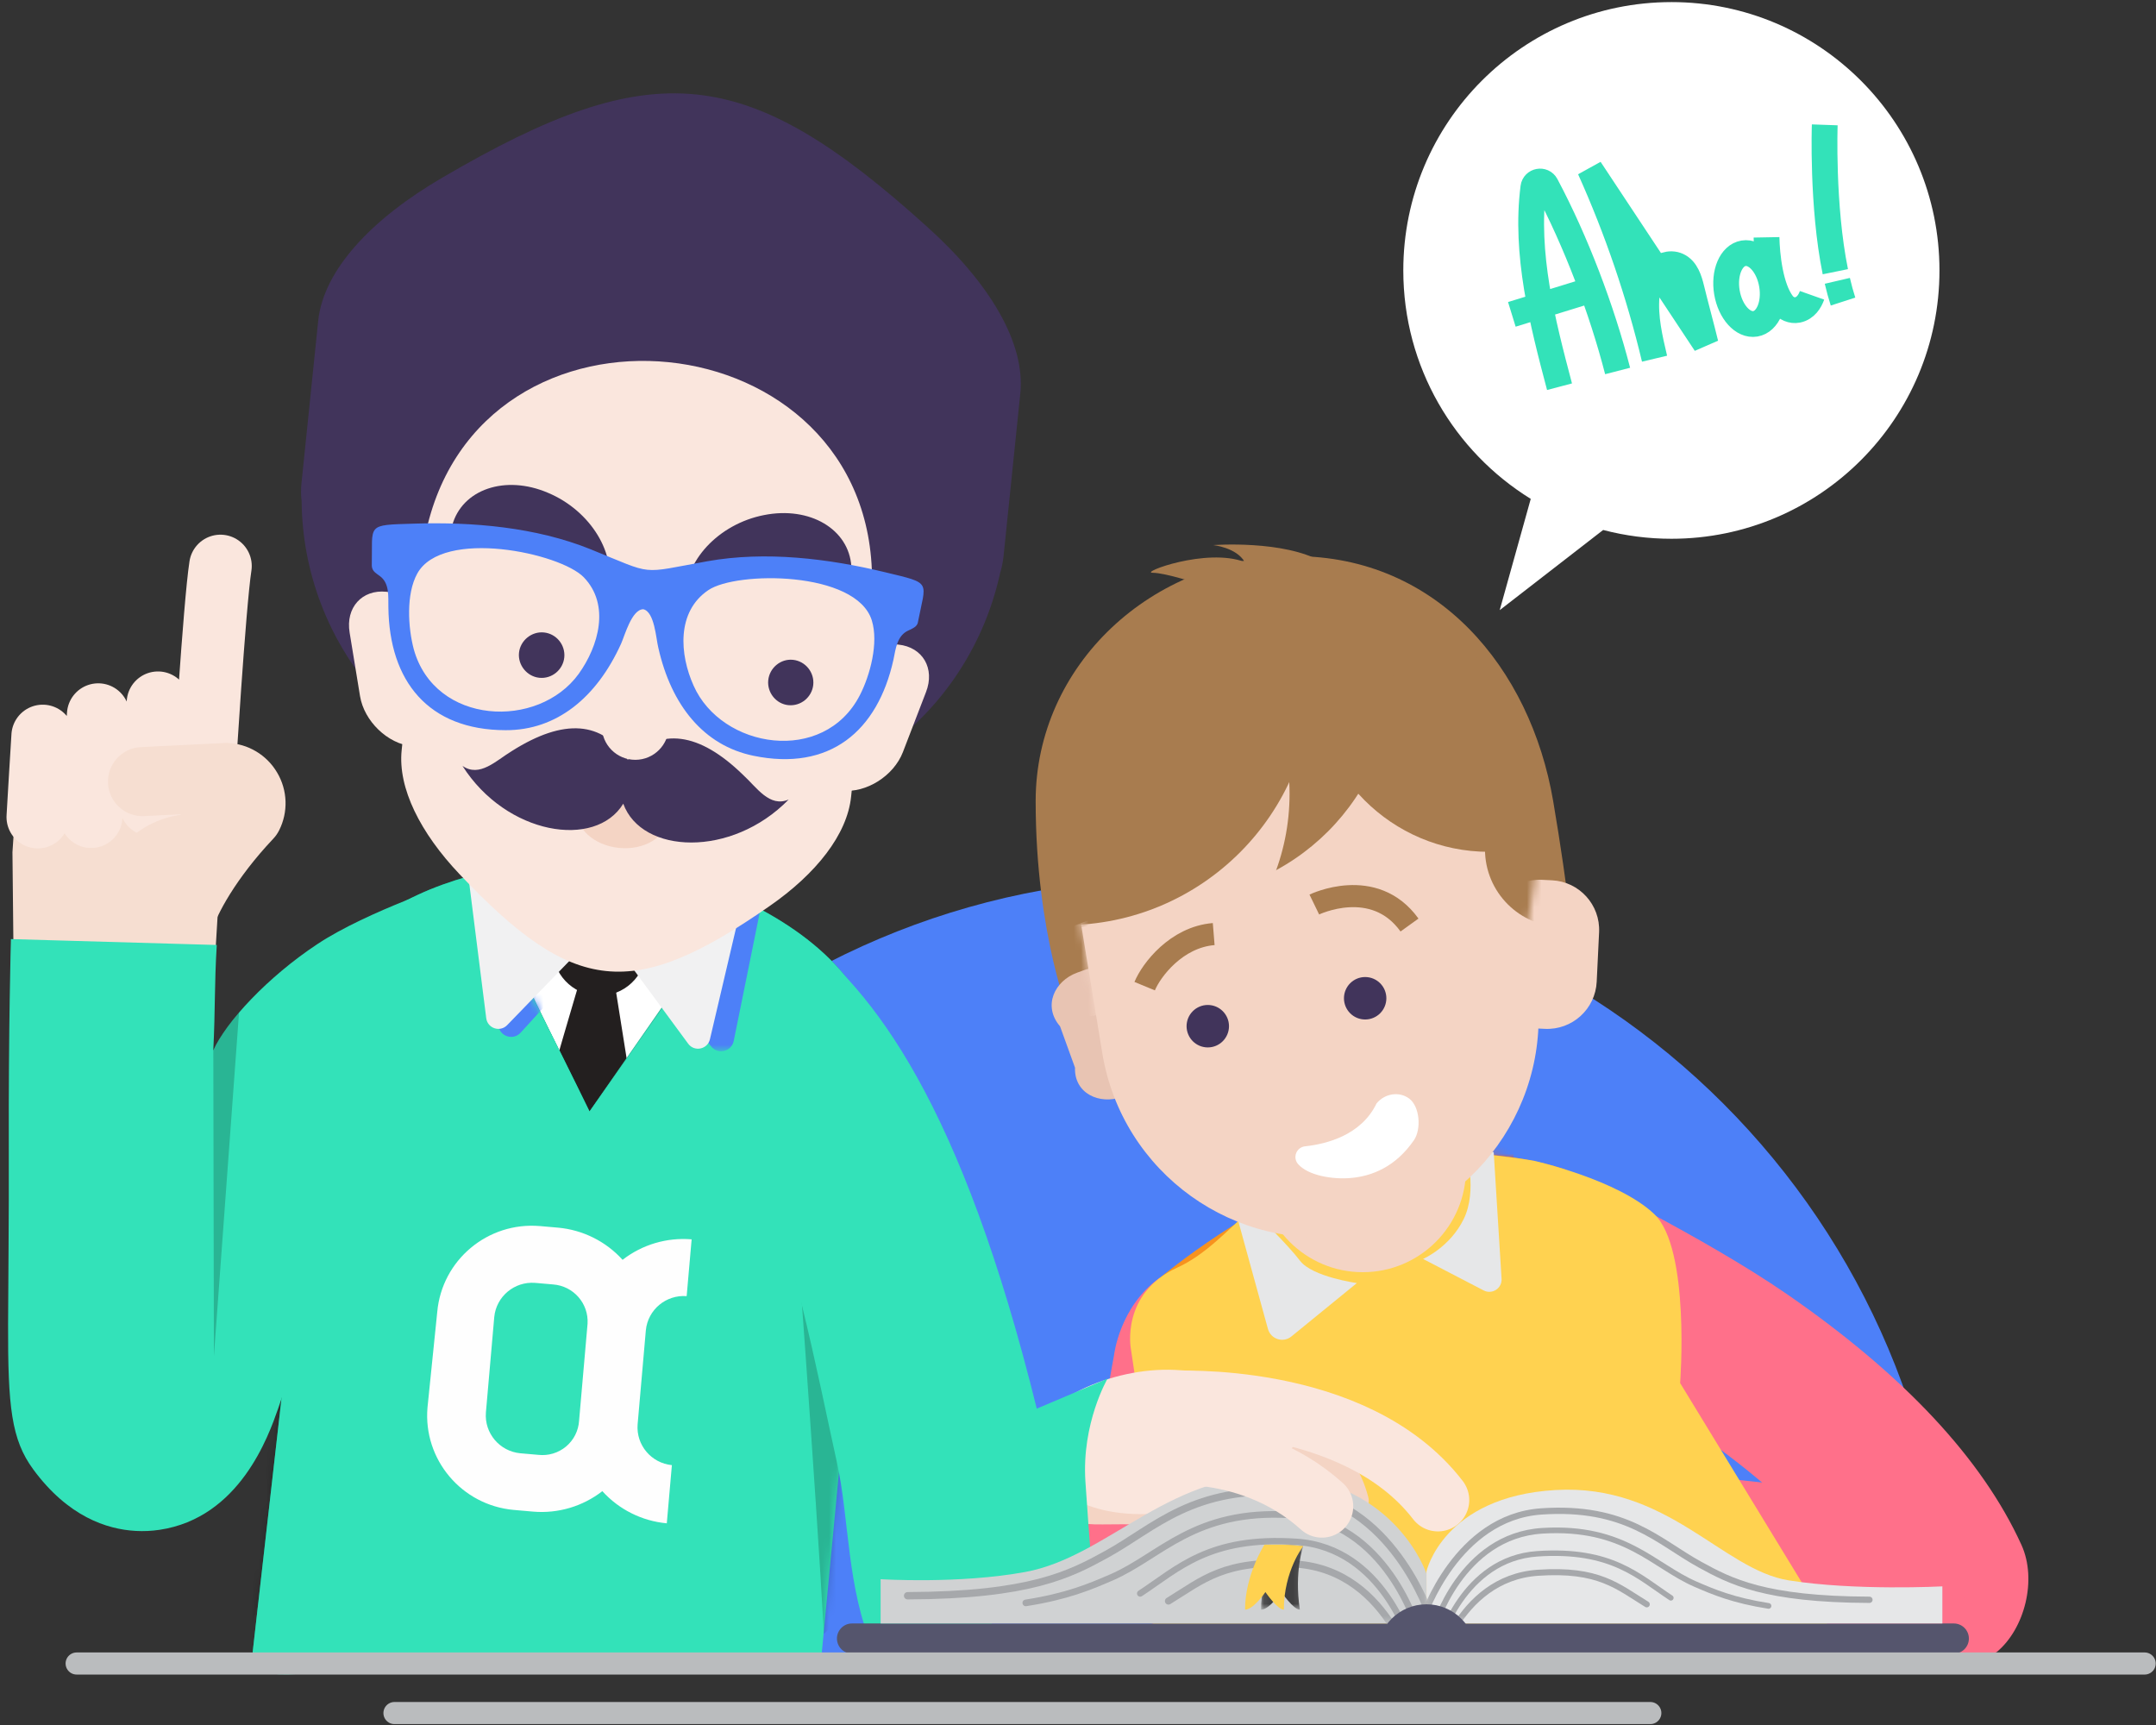<?xml version="1.0" encoding="UTF-8"?>
<svg width="295px" height="236px" viewBox="0 0 295 236" version="1.1" xmlns="http://www.w3.org/2000/svg" xmlns:xlink="http://www.w3.org/1999/xlink">
    <rect x="0" y="0" width="295" height="236" fill="#333333" stroke="none"/>
    <!-- Generator: Sketch 46.2 (44496) - http://www.bohemiancoding.com/sketch -->
    <title>albert-tutor</title>
    <desc>Created with Sketch.</desc>
    <defs>
        <path d="M0.287,6.273 C3.419,3.652 7.003,1.403 11.798,0.688 C14.672,0.26 17.709,0.099 20.643,0.099 C27.388,0.099 33.579,0.944 35.929,1.308 L35.929,25.965 L0.287,25.965 L0.287,6.273 Z" id="path-1"></path>
        <path d="M0.287,6.273 C3.419,3.652 7.003,1.403 11.798,0.688 C14.672,0.26 17.709,0.099 20.643,0.099 C27.388,0.099 33.579,0.944 35.929,1.308 L35.929,25.965 L0.287,25.965 L0.287,6.273" id="path-3"></path>
        <path d="M30.466,0.688 C19.176,2.372 14.601,12.553 6.825,16.091 C-0.949,19.627 0.464,27.173 0.464,27.173 C0.464,27.173 2.821,42.501 2.35,43.443 L3.527,64.902 L97.063,67.024 L75.623,31.89 C75.623,31.89 77.037,13.497 72.089,8.78 C67.142,4.065 55.597,1.47 55.597,1.47 C55.597,1.47 47.904,0.1 39.31,0.1 C36.377,0.1 33.338,0.259 30.466,0.688" id="path-5"></path>
        <path d="M6.825,16.091 C-0.949,19.627 0.464,27.173 0.464,27.173 C0.464,27.173 2.821,42.501 2.35,43.443 L3.527,64.902 L97.063,67.024 L75.623,31.89 C75.623,31.89 77.037,13.497 72.089,8.78 C67.142,4.065 55.597,1.47 55.597,1.47 C55.597,1.47 47.904,0.1 39.31,0.1 C36.377,0.1 33.338,0.259 30.466,0.688 C19.176,2.372 14.601,12.553 6.825,16.091 Z" id="path-7"></path>
        <path d="M30.276,0.215 C28.631,0.215 26.988,0.35 25.364,0.617 C8.99,3.313 -2.101,18.784 0.592,35.171 L5.403,64.441 C8.096,80.829 23.553,91.929 39.928,89.234 C56.302,86.539 67.393,71.067 64.699,54.679 L63.515,47.471 L64.617,40.414 L59.889,25.41 C57.467,10.675 44.728,0.215 30.28,0.215" id="path-9"></path>
        <path d="M30.276,0.215 C28.631,0.215 26.988,0.35 25.364,0.617 C8.99,3.313 -2.101,18.784 0.592,35.171 L5.403,64.441 C8.096,80.829 23.553,91.929 39.928,89.234 C56.302,86.539 67.393,71.067 64.699,54.679 L63.515,47.471 L64.617,40.414 L59.889,25.41 C57.467,10.675 44.728,0.215 30.28,0.215" id="path-11"></path>
        <path d="M30.276,0.215 C28.631,0.215 26.988,0.35 25.364,0.617 C8.99,3.313 -2.101,18.784 0.592,35.171 L5.403,64.441 C8.096,80.829 23.553,91.929 39.928,89.234 C56.302,86.539 67.393,71.067 64.699,54.679 L63.515,47.471 L64.617,40.414 L59.889,25.41 C57.467,10.675 44.728,0.215 30.28,0.215" id="path-13"></path>
        <path d="M30.276,0.215 C28.631,0.215 26.988,0.35 25.364,0.617 C8.99,3.313 -2.101,18.784 0.592,35.171 L5.403,64.441 C8.096,80.829 23.553,91.929 39.928,89.234 C56.302,86.539 67.393,71.067 64.699,54.679 L63.515,47.471 L64.617,40.414 L59.889,25.41 C57.467,10.675 44.728,0.215 30.28,0.215" id="path-15"></path>
        <path d="M30.276,0.215 C28.631,0.215 26.988,0.35 25.364,0.617 C8.99,3.313 -2.101,18.784 0.592,35.171 L5.403,64.441 C8.096,80.829 23.553,91.929 39.928,89.234 C56.302,86.539 67.393,71.067 64.699,54.679 L63.515,47.471 L64.617,40.414 L59.889,25.41 C57.467,10.675 44.728,0.215 30.28,0.215" id="path-17"></path>
        <path d="M30.276,0.215 C28.631,0.215 26.988,0.35 25.364,0.617 C8.99,3.313 -2.101,18.784 0.592,35.171 L5.403,64.441 C8.096,80.829 23.553,91.929 39.928,89.234 C56.302,86.539 67.393,71.067 64.699,54.679 L63.515,47.471 L64.617,40.414 L59.889,25.41 C57.467,10.675 44.728,0.215 30.28,0.215" id="path-19"></path>
        <path d="M10.818,17.155 L0.542,107.601 C-0.003,111.343 2.654,114.794 6.408,115.219 C6.408,115.219 23.469,121.751 36.783,123.458 C50.095,125.164 69.982,121.345 69.982,121.345 C73.768,121.774 77.146,118.954 77.404,115.15 L86.134,26.761 C86.822,16.642 78.004,8.419 67.22,3.478 L46.76,32.597 C46.76,32.597 35.877,10.21 30.172,0.428 C20.678,3.106 12.119,8.242 10.818,17.155" id="path-21"></path>
        <path d="M0.542,107.601 C-0.003,111.343 12.348,108.613 16.102,109.038 C53.44,109.038 74.173,109.038 78.302,109.038 L86.134,26.761 C86.822,16.642 78.004,8.419 67.22,3.478 L46.76,32.597 C46.76,32.597 35.877,10.21 30.172,0.428 C20.678,3.106 12.119,8.242 10.818,17.155 L0.542,107.601 Z" id="path-23"></path>
        <path d="M39.875,3.329 C38.697,2.678 37.495,2.071 36.271,1.512 L21.605,22.385 L39.875,22.385 L39.875,3.329 M11.746,22.385 C8.377,15.622 3.601,6.2 0.159,0.095 L0.159,22.385 L11.746,22.385" id="path-25"></path>
        <path d="M19.908,13.489 C10.817,15.219 0.122,14.473 0.122,14.473 L0.122,20.531 L74.809,20.531 L74.809,13.714 C74.809,13.714 70.742,1.437 55.38,0.367 C54.757,0.323 54.133,0.302 53.509,0.302 C39.116,0.302 28.624,11.829 19.907,13.489" id="path-27"></path>
        <path d="M19.908,13.489 C10.817,15.219 0.122,14.473 0.122,14.473 L0.122,20.531 L74.809,20.531 L74.809,13.714 C74.809,13.714 70.742,1.437 55.38,0.367 C54.757,0.323 54.133,0.302 53.509,0.302 C39.116,0.302 28.624,11.829 19.907,13.489" id="path-29"></path>
        <path d="M19.908,13.489 C10.817,15.219 0.122,14.473 0.122,14.473 L0.122,20.531 L74.809,20.531 L74.809,13.714 C74.809,13.714 70.742,1.437 55.38,0.367 C54.757,0.323 54.133,0.302 53.509,0.302 C39.116,0.302 28.624,11.829 19.907,13.489" id="path-31"></path>
        <path d="M19.908,13.489 C10.817,15.219 0.122,14.473 0.122,14.473 L0.122,20.531 L74.809,20.531 L74.809,13.714 C74.809,13.714 70.742,1.437 55.38,0.367 C54.757,0.323 54.133,0.302 53.509,0.302 C39.116,0.302 28.624,11.829 19.907,13.489" id="path-33"></path>
        <path d="M16.729,0.366 C3.614,1.28 0.142,11.761 0.142,11.761 L0.142,17.581 L63.906,17.581 L63.906,12.408 C63.906,12.408 54.774,13.046 47.014,11.568 C39.571,10.152 30.616,0.311 18.327,0.311 C17.8,0.311 17.269,0.328 16.729,0.366" id="path-35"></path>
        <path d="M16.729,0.366 C3.614,1.28 0.142,11.761 0.142,11.761 L0.142,17.581 L63.906,17.581 L63.906,12.408 C63.906,12.408 54.774,13.046 47.014,11.568 C39.571,10.152 30.616,0.311 18.327,0.311 C17.8,0.311 17.269,0.328 16.729,0.366" id="path-37"></path>
        <path d="M16.729,0.366 C3.614,1.28 0.142,11.761 0.142,11.761 L0.142,17.581 L63.906,17.581 L63.906,12.408 C63.906,12.408 54.774,13.046 47.014,11.568 C39.571,10.152 30.616,0.311 18.327,0.311 C17.8,0.311 17.269,0.328 16.729,0.366" id="path-39"></path>
        <path d="M16.729,0.366 C3.614,1.28 0.142,11.761 0.142,11.761 L0.142,17.581 L63.906,17.581 L63.906,12.408 C63.906,12.408 54.774,13.046 47.014,11.568 C39.571,10.152 30.616,0.311 18.327,0.311 C17.8,0.311 17.269,0.328 16.729,0.366" id="path-41"></path>
        <polyline id="path-43" points="0.101 9.301 5.879 9.301 5.879 0.414 0.101 0.414 0.101 9.301"></polyline>
    </defs>
    <g id="Page-1" stroke="none" stroke-width="1" fill="none" fill-rule="evenodd">
        <g id="mobile-website-copy" transform="translate(-40, -2032)">
            <g id="albert-tutor" transform="translate(41, 2032)">
                <path d="M265.626,227.381 C265.637,226.762 265.65,226.144 265.65,225.522 C265.65,167.315 218.503,120.128 160.344,120.128 C102.186,120.128 55.04,167.315 55.04,225.522 C55.04,226.144 55.053,226.762 55.064,227.381 L265.626,227.381 Z" id="Shape" fill="#4D80F8" fill-rule="nonzero"></path>
                <path d="M255.742,226.171 C255.742,226.171 254.634,219.901 254.421,219.486 C246.235,203.532 221.328,189.089 212.189,184.774 C206.546,182.11 196.291,171.467 198.953,165.819 C201.615,160.171 208.35,157.752 213.992,160.416 C214.408,160.612 232.159,169.225 243.509,177.057 C259.442,188.053 270.237,199.596 275.59,211.361 C277.752,216.11 276.039,222.838 272.207,226.016 C271.454,226.641 255.742,226.171 255.742,226.171 M151.426,185.441 C151.426,185.441 145.346,218.001 148.139,217.508 L156.794,222.231 L167.134,222.195 L157.726,174.783 C152.132,178.759 151.426,185.441 151.426,185.441" id="Shape" fill="#FF708A" fill-rule="nonzero"></path>
                <path d="M213.128,159.978 C210.656,159.203 198.764,155.377 182.798,160.416 C170.119,164.418 158.435,174.28 157.727,174.783 L167.134,222.195 L235.8,221.957 L213.128,159.978 L213.128,159.978 Z" id="Shape" fill="#F7921E" fill-rule="nonzero"></path>
                <path d="M232.045,210.073 C232.045,204.778 225.09,200.486 216.51,200.486 C207.929,200.486 200.974,204.778 200.974,210.073 C200.974,215.368 207.93,219.66 216.51,219.66 C225.09,219.66 232.045,215.368 232.045,210.073" id="Shape" fill="#F4D4C4" fill-rule="nonzero"></path>
                <path d="M221.491,200.802 C222.146,200.802 264.553,205.555 264.553,205.555 L269.466,225.056 L230.497,223.253 L221.491,200.802 Z" id="Shape" fill="#FF708A" fill-rule="nonzero"></path>
                <g id="Group" transform="translate(171.933, 157.329)">
                    <g id="Clipped">
                        <mask id="mask-2" fill="white">
                            <use xlink:href="#path-1"></use>
                        </mask>
                        <g id="a"></g>
                        <path d="M0.287,9.9 L4.301,24.488 C4.687,25.89 6.384,26.433 7.511,25.513 L16.469,18.209 C16.469,18.209 10.374,17.367 8.693,15.159 C7.011,12.95 2.913,8.954 2.913,8.954 L0.287,9.9 Z" id="Shape" fill="#F05A28" fill-rule="nonzero" mask="url(#mask-2)"></path>
                    </g>
                </g>
                <g id="Group" transform="translate(171.933, 157.329)">
                    <g id="Clipped">
                        <mask id="mask-4" fill="white">
                            <use xlink:href="#path-3"></use>
                        </mask>
                        <g id="c"></g>
                        <path d="M25.055,14.348 L33.552,18.245 C34.738,18.789 36.064,17.829 35.919,16.53 L33.992,-0.729 L30.215,-0.543 C30.215,-0.543 32.047,4.632 30.349,8.612 C28.65,12.591 25.055,14.347 25.055,14.347" id="Shape" fill="#F05A28" fill-rule="nonzero" mask="url(#mask-4)"></path>
                    </g>
                </g>
                <g id="Group" transform="translate(153.266, 157.329)">
                    <g id="Clipped">
                        <mask id="mask-6" fill="white">
                            <use xlink:href="#path-5"></use>
                        </mask>
                        <g id="e"></g>
                        <path d="M47.809,3.419 C47.809,11.913 40.93,18.798 32.444,18.798 C23.957,18.798 17.078,11.913 17.078,3.419 C17.078,-5.074 23.957,-11.96 32.444,-11.96 C40.93,-11.96 47.809,-5.074 47.809,3.419" id="Shape" fill="#E6E7E8" fill-rule="nonzero" mask="url(#mask-6)"></path>
                    </g>
                </g>
                <g id="Group" transform="translate(153.266, 157.329)">
                    <g id="Clipped">
                        <mask id="mask-8" fill="white">
                            <use xlink:href="#path-7"></use>
                        </mask>
                        <use id="g" fill="#FFD250" xlink:href="#path-7"></use>
                        <path d="M32.198,16.722 C24.394,16.722 18.067,10.39 18.067,2.58 C18.067,-5.231 24.394,-11.562 32.198,-11.562 C40.002,-11.562 46.328,-5.231 46.328,2.58 C46.328,10.39 40.001,16.722 32.198,16.722 Z" id="Shape" fill="#F4D4C4" fill-rule="nonzero" mask="url(#mask-8)"></path>
                    </g>
                </g>
                <path d="M163.221,79.94 C163.221,79.94 158.493,78.363 156.707,78.363 C154.92,78.363 164.062,74.892 169.316,76.89 C168.16,74.892 165.008,74.576 165.008,74.576 C165.008,74.576 174.675,73.84 179.929,76.89 C185.183,79.94 178.038,81.623 178.038,81.623 L167.004,82.044 L163.221,79.94 Z" id="Shape" fill="#A87C4F" fill-rule="nonzero"></path>
                <path d="M168.476,167.23 L172.49,181.816 C172.876,183.219 174.574,183.761 175.7,182.843 L184.658,175.538 C184.658,175.538 178.564,174.697 176.882,172.488 C175.201,170.28 171.103,166.283 171.103,166.283 L168.476,167.23 L168.476,167.23 Z M193.712,172.235 L202.007,176.546 C203.166,177.148 204.538,176.254 204.456,174.95 L203.38,157.617 L199.597,157.617 C199.597,157.617 201.174,162.876 199.282,166.767 C197.39,170.658 193.712,172.236 193.712,172.236 L193.712,172.235 Z" id="Shape" fill="#E6E7E8" fill-rule="nonzero"></path>
                <path d="M211.516,109.59 C208.399,91.353 195.665,76.089 176.111,76.089 C156.558,76.089 140.707,91.088 140.707,109.59 C140.707,128.093 145.535,139.548 145.535,139.548 L214.574,131.656 C214.574,131.656 213.608,121.832 211.516,109.59" id="Shape" fill="#A87C4F" fill-rule="nonzero"></path>
                <path d="M153.706,149.637 L152.541,150.059 C149.415,151.191 145.964,149.573 146.091,146.072 L144.042,140.408 C141.654,137.652 143.271,134.198 146.396,133.066 L147.562,132.644 C150.687,131.512 154.138,133.13 155.27,136.258 L157.318,141.923 C158.449,145.052 156.831,148.506 153.706,149.637" id="Shape" fill="#E8C4B3" fill-rule="nonzero"></path>
                <path d="M184.352,168.882 C167.977,171.578 152.52,160.477 149.826,144.089 L145.017,114.82 C142.322,98.432 153.414,82.961 169.788,80.265 C186.163,77.57 201.62,88.67 204.313,105.058 L209.124,134.327 C211.817,150.716 200.725,166.186 184.352,168.882" id="Shape" fill="#F4D4C4" fill-rule="nonzero"></path>
                <path d="M210.379,140.759 L208.985,140.692 C205.247,140.512 202.362,137.332 202.543,133.591 L202.869,126.816 C203.049,123.075 206.225,120.188 209.964,120.368 L211.357,120.436 C215.096,120.615 217.98,123.794 217.8,127.536 L217.473,134.311 C217.293,138.053 214.117,140.939 210.379,140.759" id="Shape" fill="#F4D4C4" fill-rule="nonzero"></path>
                <path d="M188.693,136.574 C188.692,137.345 188.386,138.084 187.842,138.629 C187.297,139.173 186.56,139.479 185.791,139.478 C185.022,139.479 184.284,139.173 183.74,138.629 C183.197,138.084 182.891,137.345 182.89,136.574 C182.892,134.969 184.19,133.669 185.791,133.67 C186.56,133.669 187.298,133.975 187.842,134.519 C188.386,135.064 188.693,135.803 188.693,136.574 M167.16,140.395 C167.158,142.001 165.859,143.301 164.258,143.3 C163.489,143.3 162.752,142.995 162.207,142.45 C161.663,141.905 161.357,141.166 161.356,140.395 C161.357,139.624 161.663,138.885 162.207,138.341 C162.752,137.796 163.489,137.49 164.258,137.491 C165.86,137.491 167.16,138.792 167.16,140.395" id="Shape" fill="#41345B" fill-rule="nonzero"></path>
                <path d="M183.889,161.157 C181.305,161.393 177.994,160.821 176.623,159.272 C175.824,158.372 176.38,156.959 177.578,156.829 C180.561,156.505 185.263,155.292 187.347,150.968 C188.431,149.622 190.405,149.265 191.799,150.284 C193.274,151.363 193.495,154.484 192.474,155.978 C189.951,159.657 186.706,160.901 183.889,161.157" id="Shape" fill="#FFFFFF" fill-rule="nonzero"></path>
                <g id="Group" transform="translate(144.053, 79.23)">
                    <g transform="translate(0.371, 0.418)" id="Clipped">
                        <g>
                            <mask id="mask-10" fill="white">
                                <use xlink:href="#path-9"></use>
                            </mask>
                            <g id="i"></g>
                            <path d="M82.359,12.81 C82.359,-0.491 71.585,-11.272 58.297,-11.272 C45.008,-11.272 34.236,-0.49 34.236,12.81 C34.236,26.111 45.008,36.892 58.297,36.892 C71.585,36.892 82.359,26.11 82.359,12.81" id="Shape" fill="#A87C4F" fill-rule="nonzero" mask="url(#mask-10)"></path>
                        </g>
                    </g>
                    <g transform="translate(0.371, 0.418)" id="Clipped">
                        <g>
                            <mask id="mask-12" fill="white">
                                <use xlink:href="#path-11"></use>
                            </mask>
                            <g id="k"></g>
                            <path d="M78.986,36.55 C78.986,30.684 74.235,25.929 68.375,25.929 C62.515,25.929 57.763,30.684 57.763,36.55 C57.763,42.416 62.514,47.171 68.375,47.171 C74.235,47.171 78.986,42.416 78.986,36.55" id="Shape" fill="#A87C4F" fill-rule="nonzero" mask="url(#mask-12)"></path>
                        </g>
                    </g>
                    <g transform="translate(0.371, 0.418)" id="Clipped">
                        <g>
                            <mask id="mask-14" fill="white">
                                <use xlink:href="#path-13"></use>
                            </mask>
                            <g id="m"></g>
                            <path d="M27.135,17.162 C27.135,0.262 13.445,-13.44 -3.441,-13.44 C-20.329,-13.44 -34.018,0.262 -34.018,17.162 C-34.018,34.063 -20.329,47.765 -3.441,47.765 C13.445,47.765 27.135,34.063 27.135,17.162" id="Shape" fill="#A87C4F" fill-rule="nonzero" mask="url(#mask-14)"></path>
                        </g>
                    </g>
                    <g transform="translate(0.371, 0.418)" id="Clipped">
                        <g>
                            <mask id="mask-16" fill="white">
                                <use xlink:href="#path-15"></use>
                            </mask>
                            <g id="o"></g>
                            <path d="M45.235,12.466 C45.235,-4.435 31.545,-18.137 14.658,-18.137 C-2.228,-18.137 -15.918,-4.435 -15.918,12.466 C-15.918,29.367 -2.228,43.068 14.658,43.068 C31.545,43.068 45.235,29.367 45.235,12.466" id="Shape" fill="#A87C4F" fill-rule="nonzero" mask="url(#mask-16)"></path>
                        </g>
                    </g>
                    <g transform="translate(0.371, 0.418)" id="Clipped">
                        <g>
                            <mask id="mask-18" fill="white">
                                <use xlink:href="#path-17"></use>
                            </mask>
                            <g id="q"></g>
                            <path d="M31.023,28.941 C31.023,12.04 17.333,-1.661 0.446,-1.661 C-16.442,-1.661 -30.13,12.04 -30.13,28.941 C-30.13,45.843 -16.441,59.544 0.446,59.544 C17.333,59.544 31.023,45.843 31.023,28.941" id="Shape" fill="#F4D4C4" fill-rule="nonzero" mask="url(#mask-18)"></path>
                        </g>
                    </g>
                    <g transform="translate(0.371, 0.418)" id="Clipped">
                        <g>
                            <mask id="mask-20" fill="white">
                                <use xlink:href="#path-19"></use>
                            </mask>
                            <g id="s"></g>
                            <path d="M34.175,12.955 C34.175,-5.805 18.98,-21.012 0.236,-21.012 C-18.508,-21.012 -33.703,-5.804 -33.703,12.955 C-33.703,31.716 -18.508,46.924 0.236,46.924 C18.98,46.924 34.175,31.716 34.175,12.955" id="Shape" fill="#A87C4F" fill-rule="nonzero" mask="url(#mask-20)"></path>
                        </g>
                    </g>
                </g>
                <g id="Group" transform="translate(141.255, 76.425)">
                    <path d="M2.531,51.021 C2.408,50.689 -0.459,42.78 0.174,33.075 C0.774,23.878 4.692,11.338 19.954,3.821 C31.475,-1.855 42.56,-1.152 52.008,5.851 C59.299,11.257 63.567,18.929 64.969,21.45 C65.106,21.698 65.21,21.887 65.282,22.006 C65.696,22.616 66.898,24.64 70.084,42.065 L63.319,43.304 C61.99,36.036 60.159,27.33 59.472,25.689 C59.331,25.465 59.18,25.193 58.961,24.799 C52.483,13.154 40.984,1.133 22.99,9.996 C13.105,14.865 7.738,22.781 7.037,33.523 C6.498,41.785 8.958,48.571 8.983,48.638 L2.531,51.021 L2.531,51.021 Z" id="Shape" fill="#A87C4F" fill-rule="nonzero"></path>
                    <path d="M37.579,47.325 C37.579,47.325 45.74,43.365 50.604,50.13 M14.367,58.493 C15.274,56.295 18.7,51.781 23.812,51.368" id="Shape" stroke="#A87C4F" stroke-width="3.024"></path>
                </g>
                <g id="Group" transform="translate(0.699, 98.862)" fill-rule="nonzero" fill="#F6DED1">
                    <path d="M9.233,0.179 C1.197,-0.152 0.443,10.46 0.005,17.731 L0.142,30.98 L27.701,32.682 L28.444,20.333 C28.885,13.062 24.369,0.535 17.104,0.097 L9.233,0.179 L9.233,0.179 Z" id="Shape"></path>
                </g>
                <g id="Group" transform="translate(3.496, 77.126)">
                    <path d="M1.346,23.566 C1.309,23.978 0.679,34.661 0.679,34.661 M8.945,20.643 C8.908,21.056 7.973,34.604 7.973,34.604 M17.12,19.019 C17.084,19.432 16.148,32.98 16.148,32.98 M25.667,0.309 C24.84,5.692 23.409,29.254 23.409,29.254" id="Shape" stroke="#FAE6DD" stroke-width="8.568" stroke-linecap="round" stroke-linejoin="round"></path>
                    <path d="M33.426,28.575 C32.002,26.149 29.441,24.621 26.636,24.521 C26.498,24.515 26.361,24.516 26.223,24.523 L14.764,25.089 C12.161,25.218 10.154,27.434 10.283,30.039 C10.344,31.292 10.9,32.469 11.828,33.31 C12.756,34.152 13.979,34.589 15.228,34.525 L23.398,34.121 L23.265,34.283 C22.854,34.244 22.442,34.224 22.029,34.223 C14.794,34.223 8.928,40.093 8.928,47.334 C8.928,48.579 9.106,49.782 9.43,50.923 L24.328,50.923 C24.725,48.775 27.175,43.989 31.892,38.71 C32.219,38.346 32.556,37.978 32.904,37.609 C33.219,37.274 33.485,36.895 33.692,36.484 C34.96,33.976 34.86,30.992 33.426,28.575" id="Shape" fill="#F6DED1" fill-rule="nonzero"></path>
                    <path d="M99.192,47.045 L78.727,40.106 L62.54,42.318 C60.886,42.668 59.294,43.054 57.771,43.485 C63.476,53.267 76.176,74.942 76.176,74.942 L99.192,47.045 L99.192,47.045 Z" id="Shape" fill="#FFFFFF" fill-rule="nonzero"></path>
                    <path d="M99.192,47.045 L76.176,74.942" id="Shape" fill="#7F3F97" fill-rule="nonzero"></path>
                    <path d="M70.198,73.335 C70.366,72.025 74.932,56.725 74.932,56.725 L79.546,56.99 L82.385,74.852 L74.965,88.852 L70.198,73.335 Z" id="Shape" fill="#231F1F" fill-rule="nonzero"></path>
                    <path d="M83.884,53.503 C84.333,49.991 81.854,46.78 78.346,46.33 C74.837,45.881 71.628,48.362 71.178,51.874 C70.729,55.385 73.209,58.596 76.718,59.046 C80.226,59.496 83.434,57.014 83.884,53.503" id="Shape" fill="#231F1F" fill-rule="nonzero"></path>
                    <path d="M115.55,69.106 C116.237,58.987 107.418,50.764 96.635,45.824 L76.176,74.942 C76.176,74.942 65.294,52.556 59.589,42.774 C50.095,45.451 41.535,50.587 40.234,59.5 L30.022,149.377 L107.622,149.377 L115.55,69.106 L115.55,69.106 Z" id="Shape" fill="#00A27C" fill-rule="nonzero"></path>
                    <path d="M75.739,78.249 C75.08,78.167 74.507,77.756 74.216,77.157 L62.679,53.339 C62.528,53.026 62.507,52.665 62.621,52.337 C62.735,52.008 62.974,51.738 63.287,51.586 C63.938,51.27 64.721,51.542 65.038,52.194 L76.094,75.021 L89.978,55.051 C90.392,54.457 91.208,54.31 91.802,54.724 C92.396,55.138 92.543,55.955 92.129,56.55 L77.619,77.42 C77.217,77.998 76.538,78.318 75.837,78.259 C75.805,78.257 75.772,78.253 75.739,78.249" id="Shape" fill="#2DB899" fill-rule="nonzero"></path>
                    <path d="M73.621,116.13 L70.907,115.894 C69.451,115.769 68.103,115.069 67.161,113.949 C66.223,112.827 65.767,111.378 65.891,109.92 L66.045,108.127 L66.952,97.673 L67.107,95.879 C67.238,94.363 67.977,93.047 69.051,92.13 C70.172,91.189 71.619,90.732 73.076,90.858 L75.789,91.094 C77.245,91.222 78.591,91.921 79.536,93.04 C80.437,94.127 80.937,95.552 80.806,97.068 L80.651,98.861 L79.745,109.316 L79.589,111.108 C79.461,112.567 78.762,113.915 77.645,114.859 C76.523,115.797 75.077,116.254 73.621,116.13 L73.621,116.13 Z M57.447,109.187 C57.113,113.037 58.367,116.653 60.677,119.403 C63.063,122.249 66.48,124.027 70.175,124.345 L72.888,124.58 C76.516,124.904 80.126,123.786 82.939,121.467 C85.319,124.235 88.686,125.957 92.318,126.265 L93.05,117.816 C91.593,117.69 90.245,116.99 89.303,115.869 C88.402,114.782 87.901,113.358 88.033,111.841 L88.188,110.048 L89.094,99.594 L89.248,97.801 C89.38,96.285 90.117,94.967 91.192,94.051 C92.314,93.11 93.761,92.653 95.218,92.78 L95.949,84.329 C92.318,84.008 88.706,85.125 85.886,87.441 C83.513,84.672 80.149,82.949 76.521,82.644 L73.807,82.408 C70.112,82.085 66.441,83.248 63.601,85.64 C60.853,87.951 58.996,91.297 58.664,95.147 L58.508,96.94 L57.603,107.394 L57.447,109.187 L57.447,109.187 Z" id="Shape" fill="#FFFFFF" fill-rule="nonzero"></path>
                </g>
                <g id="Group" transform="translate(32.866, 119.195)">
                    <g transform="translate(0.047, 0.276)" id="Clipped">
                        <g>
                            <mask id="mask-22" fill="white">
                                <use xlink:href="#path-21"></use>
                            </mask>
                            <g id="u"></g>
                            <path d="M-5.729,115.353 C-26.98,103.015 -15.393,72.347 -15.743,71.284 C-16.542,68.852 -16.401,66.207 -15.346,63.875 L0.881,27.948 L15.949,32.094 L1.708,98.843 C-0.689,107.96 -5.729,115.353 -5.729,115.353" id="Shape" fill-opacity="0.2" fill="#000000" fill-rule="nonzero" mask="url(#mask-22)"></path>
                        </g>
                    </g>
                    <g transform="translate(0.047, 0.276)" id="Clipped">
                        <g>
                            <mask id="mask-24" fill="white">
                                <use xlink:href="#path-23"></use>
                            </mask>
                            <use id="w" fill="#33E2B9" xlink:href="#path-23"></use>
                            <path d="M78.822,104.059 C77.78,84.937 74.57,41.85 74.57,41.85 L80.4,41.338 L91.289,77.807 C91.582,78.79 91.451,79.852 90.927,80.735 C90.927,80.735 85.074,98.67 78.822,104.059" id="Shape" fill-opacity="0.2" fill="#000000" fill-rule="nonzero" mask="url(#mask-24)"></path>
                        </g>
                    </g>
                    <g id="Clipped" transform="translate(30.994, 2.243)">
                        <mask id="mask-26" fill="white">
                            <use xlink:href="#path-25"></use>
                        </mask>
                        <g id="y"></g>
                        <path d="M39.875,-0.438 L35.533,20.976 C35.236,22.444 33.357,22.89 32.433,21.712 L19.595,5.343 L6.375,19.846 C5.382,20.934 3.573,20.391 3.344,18.935 L0.156,-1.325 C0.156,-1.325 7.419,-7.364 20.658,-6.079 C33.896,-4.794 39.875,-0.438 39.875,-0.438" id="Shape" fill="#4D80F8" fill-rule="nonzero" mask="url(#mask-26)"></path>
                    </g>
                </g>
                <path d="M73.663,199.2 L71.18,199.2 C68.344,199.169 66.053,196.887 66.022,194.063 L66.022,180.937 C66.053,178.113 68.344,175.831 71.18,175.8 L73.663,175.8 C76.45,175.768 78.747,177.971 78.82,180.746 L78.82,194.063 C78.857,195.437 78.326,196.765 77.351,197.736 C76.375,198.708 75.042,199.237 73.663,199.2 Z M58,194.063 C58.011,201.204 63.82,206.99 70.989,207 L73.663,207 C77.067,206.987 80.341,205.697 82.831,203.385 C85.322,205.697 88.596,206.987 92,207 L92,199.01 C89.165,198.979 86.874,196.697 86.843,193.873 L86.843,180.937 C86.874,178.113 89.165,175.831 92,175.8 L92,168 C88.596,168.013 85.322,169.303 82.831,171.615 C80.341,169.303 77.067,168.013 73.663,168 L71.18,168 C64.011,168.01 58.202,173.796 58.191,180.937 L58,194.063 L58,194.063 Z" id="Fill-35" fill="#FEFEFE" fill-rule="nonzero" transform="translate(75, 187.5) rotate(5) translate(-75, -187.5) "></path>
                <path d="M118.482,225.598 C114.855,217.349 115.224,207.826 113.537,200.188 C110.725,187.459 107.948,171.967 99.915,148.765 L108.087,127.578 C118.508,135.574 130.492,150.697 140.913,192.937 L133.979,225.488 C133.979,225.488 123.208,225.379 118.482,225.598" id="Shape" fill="#33E2B9" fill-rule="nonzero"></path>
                <path d="M186.214,204.809 C184.21,197.166 178.125,193.457 167.392,189.829 C156.659,186.202 145.031,192.919 141.102,195.701 C136.147,199.211 137.599,208.775 149.848,208.558 C164.012,208.307 187.755,210.684 186.214,204.809" id="Shape" fill="#F4D4C4" fill-rule="nonzero"></path>
                <path d="M100.9,121.909 L96.138,142.183 C95.812,143.573 94.009,143.942 93.163,142.793 L81.411,126.823 L68.39,140.254 C67.413,141.261 65.705,140.69 65.53,139.297 L63.085,119.9 C63.085,119.9 70.182,114.359 82.756,115.971 C95.331,117.583 100.9,121.909 100.9,121.909" id="Shape" fill="#F1F1F2" fill-rule="nonzero"></path>
                <path d="M17.563,209.447 C13.62,209.23 8.288,207.484 3.539,201.015 C0.562,196.961 0.071,192.491 0.106,181.116 C0.124,175.264 0.231,166.839 0.203,157.201 C0.154,140.684 0.485,128.638 0.496,128.478 L28.66,129.284 C28.327,134.711 28.466,138.098 28.183,143.712 C29.892,139.862 35.599,133.673 42.442,129.152 C49.283,124.629 61.56,120.598 61.56,120.598 C57.325,130.019 40.182,183.805 37.038,192.76 C35.744,196.445 31.807,207.661 20.828,209.297 C19.748,209.458 18.654,209.509 17.563,209.448" id="Shape" fill="#33E2B9" fill-rule="nonzero"></path>
                <path d="M136.325,75.979 C136.242,76.801 136.08,77.614 135.844,78.405 C131.61,97.736 113.932,111.387 94.58,109.391 L74.35,107.303 C54.96,105.303 40.435,88.33 40.27,68.545 C40.161,67.722 40.168,66.91 40.255,66.069 L42.537,43.905 C43.247,37.016 49.73,29.985 59.636,24.238 C88.426,7.401 101.093,8.63 125.914,31.076 C134.403,38.721 139.318,46.927 138.607,53.817 L136.325,75.98" id="Shape" fill="#41345B" fill-rule="nonzero"></path>
                <path d="M121.926,88.188 L119.096,87.897 C115.769,87.553 112.009,89.912 110.786,93.151 L107.582,101.37 C106.358,104.609 108.03,107.528 111.357,107.872 L114.225,108.168 C117.553,108.511 121.275,106.148 122.536,102.913 L125.701,94.69 C126.963,91.455 125.254,88.532 121.926,88.188 M51.862,80.96 L54.73,81.257 C58.057,81.599 61.22,84.672 61.794,88.097 L63.217,96.793 C63.792,100.217 61.524,102.73 58.197,102.387 L55.367,102.095 C52.039,101.752 48.839,98.676 48.264,95.25 L46.84,86.553 C46.265,83.13 48.534,80.617 51.861,80.96" id="Shape" fill="#FAE6DD" fill-rule="nonzero"></path>
                <path d="M118.286,81.507 C118.349,80.895 118.373,80.279 118.321,79.654 C118.589,43.278 64.262,37.868 57.169,73.344 C56.991,73.946 56.851,74.55 56.787,75.163 L53.957,102.647 C53.425,107.814 56.505,113.934 61.874,119.595 C77.49,136.1 85.594,136.974 104.287,123.97 C110.698,119.525 114.923,114.158 115.455,108.991 L118.286,81.507" id="Shape" fill="#FAE6DD" fill-rule="nonzero"></path>
                <path d="M83.657,116 C87.099,116.356 90.105,114.577 90.368,112.012 C90.632,109.448 88.057,107.055 84.615,106.7 C81.211,106.349 78.202,108.165 77.937,110.73 C77.673,113.295 80.253,115.65 83.657,116" id="Shape" fill="#F4D4C4" fill-rule="nonzero"></path>
                <path d="M73.974,67.419 C79.865,69.885 83.497,75.906 82.139,80.834 C80.739,85.796 74.852,87.781 68.998,85.319 C63.108,82.855 59.476,76.833 60.875,71.871 C62.234,66.943 68.124,64.92 73.974,67.419 M103.536,70.469 C97.305,71.683 92.522,76.838 92.847,81.939 C93.168,87.078 98.525,90.223 104.796,89.012 C111.028,87.799 115.848,82.649 115.49,77.506 C115.164,72.404 109.811,69.221 103.536,70.469 M84.899,103.943 C89.381,99.455 94.642,100.151 100.651,105.993 C102.558,107.738 104.283,110.507 106.911,109.387 C99.09,117.399 86.777,116.863 84.281,109.953 C80.467,116.213 68.264,114.219 62.279,104.783 C64.624,106.416 66.876,104.057 69.061,102.735 C76.17,98.246 81.426,98.633 84.899,103.943" id="Shape" fill="#41345B" fill-rule="nonzero"></path>
                <path d="M68.803,74.081 C79.412,75.408 84.914,80.153 82.243,87.693 C79.573,95.231 74.419,99.109 66.312,98.273 C58.166,97.432 53.374,90.671 53.669,83.313 C53.962,75.955 58.157,72.751 68.803,74.081 M106.437,77.964 C95.742,77.092 89.388,80.614 90.466,88.54 C91.544,96.466 95.8,101.315 103.945,102.155 C112.053,102.992 118.16,97.355 119.334,90.087 C120.546,82.824 117.092,78.832 106.437,77.964" id="Shape" fill="#FAE6DD" fill-rule="nonzero"></path>
                <path d="M56.1,78.458 C54.535,81.274 54.834,85.871 55.613,88.813 C58.486,99.206 72.642,99.855 78.187,92.186 C80.896,88.404 82.519,82.769 78.888,78.99 C75.677,75.641 59.563,72.238 56.1,78.457 M49.872,77.389 C50,71.638 49.012,71.846 55.643,71.64 C63.671,71.385 72.291,72.12 79.788,75.137 C84.278,76.955 85.893,77.778 87.576,77.951 C89.259,78.125 91.008,77.649 95.774,76.787 C103.729,75.364 112.318,76.404 120.123,78.292 C126.611,79.852 125.687,79.447 124.602,85.099 C124.566,85.443 124.306,85.726 124.017,85.889 C123.773,86.02 123.566,86.152 123.324,86.243 C121.746,86.932 121.561,88.731 121.25,90.246 C119.082,100.043 112.523,105.555 102.078,103.394 C95.303,101.999 90.844,96.51 89.07,88.59 C88.767,87.398 88.569,83.703 87.02,83.35 C85.432,83.379 84.484,86.956 83.983,88.065 C80.632,95.456 75.148,99.919 68.193,99.898 C57.565,99.884 52.268,93.149 52.142,83.116 C52.108,81.567 52.332,79.771 50.927,78.775 C50.703,78.624 50.487,78.46 50.282,78.283 C50.026,78.057 49.877,77.732 49.872,77.389 M118.286,84.873 C116.165,78.077 99.733,78.123 95.907,80.745 C91.545,83.699 91.986,89.549 93.905,93.807 C97.731,102.443 111.723,104.698 116.652,95.11 C118.053,92.393 119.245,87.951 118.286,84.873" id="Shape" fill="#4D80F8" fill-rule="nonzero"></path>
                <path d="M72.791,92.728 C74.513,92.906 76.035,91.632 76.209,89.948 C76.382,88.263 75.151,86.705 73.43,86.528 C71.748,86.354 70.186,87.624 70.013,89.308 C69.84,90.992 71.109,92.555 72.791,92.728 M106.859,96.471 C108.58,96.649 110.102,95.375 110.276,93.691 C110.449,92.007 109.218,90.449 107.497,90.271 C105.815,90.098 104.292,91.372 104.118,93.056 C103.944,94.739 105.175,96.298 106.859,96.472" id="Shape" fill="#41345B" fill-rule="nonzero"></path>
                <path d="M90.51,99.363 C90.51,96.829 88.457,94.775 85.926,94.775 C83.394,94.775 81.341,96.829 81.341,99.363 C81.341,101.898 83.394,103.952 85.926,103.952 C88.457,103.952 90.51,101.898 90.51,99.363 M177.143,194.901 C177.378,189.967 168.634,187.846 159.778,187.42 C150.923,186.995 140.854,191.883 140.618,196.816 C140.38,201.75 145.145,207.084 154.996,207.151 C166.082,207.226 176.905,199.834 177.143,194.901" id="Shape" fill="#FAE6DD" fill-rule="nonzero"></path>
                <path d="M133.87,195.678 L150.542,188.616 C150.542,188.616 146.992,194.675 147.513,202.671 C148.034,210.667 148.927,221.309 148.927,221.309 L127.191,220.749 L119.029,220.923 L124.413,201.454 L133.87,195.678 L133.87,195.678 Z" id="Shape" fill="#33E2B9" fill-rule="nonzero"></path>
                <path d="M28.267,185.538 L28.187,143.708 C28.187,143.708 28.832,142.324 29.633,141.179 C30.381,140.11 31.708,138.511 31.708,138.511 L28.267,185.538 Z" id="Shape" fill-opacity="0.2" fill="#000000" fill-rule="nonzero"></path>
                <path d="M159.339,191.837 C159.339,191.837 184.314,190.369 195.748,205.23" id="Shape" stroke="#FAE6DD" stroke-width="8.568" stroke-linecap="round"></path>
                <path d="M266.334,226.236 L115.581,226.236 C115.035,226.237 114.51,226.02 114.123,225.633 C113.736,225.246 113.519,224.72 113.518,224.172 C113.52,223.031 114.443,222.108 115.581,222.109 L266.334,222.109 C267.474,222.109 268.397,223.032 268.397,224.172 C268.397,224.72 268.179,225.246 267.792,225.633 C267.405,226.02 266.881,226.237 266.334,226.236" id="Shape" fill="#55556D" fill-rule="nonzero"></path>
                <path d="M119.493,216.051 C119.493,216.051 130.176,216.734 139.278,215.066 C150.798,212.956 159.389,200.874 174.75,201.945 C190.114,203.015 194.181,215.292 194.181,215.292 L194.181,222.108 L119.493,222.108 L119.493,216.05 L119.493,216.051 Z" id="Shape" fill="#D0D2D3" fill-rule="nonzero"></path>
                <path d="M264.769,217.034 C264.769,217.034 252.826,217.66 243.735,216.211 C234.644,214.761 227.191,202.956 211.828,203.853 C196.465,204.75 194.181,214.982 194.181,214.982 L194.181,222.108 L264.769,222.108 L264.769,217.034 L264.769,217.034 Z" id="Shape" fill="#E6E7E8" fill-rule="nonzero"></path>
                <g id="Group" transform="translate(118.878, 201.23)">
                    <g transform="translate(0.492, 0.348)" id="Clipped">
                        <g>
                            <mask id="mask-28" fill="white">
                                <use xlink:href="#path-27"></use>
                            </mask>
                            <g id="A"></g>
                            <path d="M75.288,19.446 C75.288,19.446 70.003,3.516 56.404,2.578 C42.805,1.641 37.682,7.414 31.013,11.08 C26.071,13.797 20.615,16.678 3.817,16.737" id="Shape" stroke="#A6A8AB" stroke-width="1.008" stroke-linecap="round" mask="url(#mask-28)"></path>
                        </g>
                    </g>
                    <g transform="translate(0.492, 0.348)" id="Clipped">
                        <g>
                            <mask id="mask-30" fill="white">
                                <use xlink:href="#path-29"></use>
                            </mask>
                            <g id="C"></g>
                            <path d="M73.608,21.353 C73.608,21.353 69.354,6.456 56.179,5.674 C43.003,4.891 38.473,11.302 31.687,14.24 C28.8,15.49 25.643,16.83 19.987,17.717" id="Shape" stroke="#A6A8AB" stroke-width="0.906" stroke-linecap="round" mask="url(#mask-30)"></path>
                        </g>
                    </g>
                    <g transform="translate(0.492, 0.348)" id="Clipped">
                        <g>
                            <mask id="mask-32" fill="white">
                                <use xlink:href="#path-31"></use>
                            </mask>
                            <g id="E"></g>
                            <path d="M72.716,23.585 C72.716,23.585 68.977,10.168 57.041,9.365 C45.104,8.562 40.824,13.025 35.64,16.428" id="Shape" stroke="#A6A8AB" stroke-width="0.874" stroke-linecap="round" mask="url(#mask-32)"></path>
                        </g>
                    </g>
                    <g transform="translate(0.492, 0.348)" id="Clipped">
                        <g>
                            <mask id="mask-34" fill="white">
                                <use xlink:href="#path-33"></use>
                            </mask>
                            <g id="G"></g>
                            <path d="M73.526,28.754 C73.526,28.754 70.117,13.302 56.941,12.405 C47.181,11.739 44.185,14.594 39.506,17.464" id="Shape" stroke="#A6A8AB" stroke-width="0.971" stroke-linecap="round" mask="url(#mask-34)"></path>
                        </g>
                    </g>
                </g>
                <g id="Group" transform="translate(193.702, 204.034)">
                    <g transform="translate(0.337, 0.494)" id="Clipped">
                        <g>
                            <mask id="mask-36" fill="white">
                                <use xlink:href="#path-35"></use>
                            </mask>
                            <g id="I"></g>
                            <path d="M-0.266,16.655 C-0.266,16.655 4.245,3.054 15.856,2.253 C27.466,1.454 31.839,6.383 37.533,9.513 C41.751,11.831 46.411,14.291 60.752,14.342" id="Shape" stroke="#A6A8AB" stroke-width="0.86" stroke-linecap="round" mask="url(#mask-36)"></path>
                        </g>
                    </g>
                    <g transform="translate(0.337, 0.494)" id="Clipped">
                        <g>
                            <mask id="mask-38" fill="white">
                                <use xlink:href="#path-37"></use>
                            </mask>
                            <g id="K"></g>
                            <path d="M1.168,18.282 C1.168,18.282 4.8,5.565 16.048,4.897 C27.297,4.229 31.165,9.701 36.958,12.21 C39.421,13.278 42.117,14.421 46.946,15.18" id="Shape" stroke="#A6A8AB" stroke-width="0.774" stroke-linecap="round" mask="url(#mask-38)"></path>
                        </g>
                    </g>
                    <g transform="translate(0.337, 0.494)" id="Clipped">
                        <g>
                            <mask id="mask-40" fill="white">
                                <use xlink:href="#path-39"></use>
                            </mask>
                            <g id="M"></g>
                            <path d="M1.929,20.188 C1.929,20.188 5.121,8.734 15.312,8.048 C25.502,7.363 29.157,11.172 33.582,14.078" id="Shape" stroke="#A6A8AB" stroke-width="0.746" stroke-linecap="round" mask="url(#mask-40)"></path>
                        </g>
                    </g>
                    <g transform="translate(0.337, 0.494)" id="Clipped">
                        <g>
                            <mask id="mask-42" fill="white">
                                <use xlink:href="#path-41"></use>
                            </mask>
                            <g id="O"></g>
                            <path d="M1.238,24.601 C1.238,24.601 4.15,11.41 15.397,10.643 C23.73,10.075 26.288,12.512 30.282,14.963" id="Shape" stroke="#A6A8AB" stroke-width="0.829" stroke-linecap="round" mask="url(#mask-42)"></path>
                        </g>
                    </g>
                </g>
                <path d="M200.925,226.236 C196.885,226.169 191.291,226.014 187.436,226.236 C187.436,222.508 190.455,219.486 194.181,219.486 C197.906,219.486 200.926,222.508 200.926,226.236" id="Shape" fill="#55556D" fill-rule="nonzero"></path>
                <g id="Group" transform="translate(171.442, 210.92)">
                    <g id="Clipped">
                        <mask id="mask-44" fill="white">
                            <use xlink:href="#path-43"></use>
                        </mask>
                        <g id="Q"></g>
                        <path d="M0.101,9.301 C1.253,9.301 2.889,6.894 2.889,6.894 C2.889,6.894 4.536,9.301 5.414,9.301 C4.619,4.04 5.879,0.604 5.879,0.604 C5.879,0.604 4.196,0.421 2.757,0.414 C2.639,0.607 0.101,4.526 0.101,9.301" id="Shape" fill="#404041" fill-rule="nonzero" mask="url(#mask-44)"></path>
                    </g>
                </g>
                <path d="M169.354,220.221 C170.506,220.221 172.142,217.813 172.142,217.813 C172.142,217.813 173.789,220.221 174.666,220.221 C174.666,214.908 177.322,211.523 177.322,211.523 C177.322,211.523 175.483,211.333 174.623,211.333 L172.01,211.333 C172.01,211.333 169.354,215.445 169.354,220.221" id="Shape" fill="#FFD250" fill-rule="nonzero"></path>
                <path d="M155.811,199.08 C155.811,199.08 169.465,196.689 179.876,206.084" id="Shape" stroke="#FAE6DD" stroke-width="8.568" stroke-linecap="round"></path>
                <path d="M9.487,227.587 L292.448,227.587 M52.974,234.365 L224.809,234.365" id="Shape" stroke="#BABCBE" stroke-width="3.024" stroke-linecap="round"></path>
                <path d="M227.692,0.287 C207.434,0.287 191.01,16.723 191.01,36.998 C191.01,50.209 197.986,61.786 208.448,68.252 L204.201,83.475 L218.356,72.507 C221.404,73.307 224.541,73.711 227.692,73.71 C247.949,73.71 264.373,57.273 264.373,36.998 C264.373,16.723 247.949,0.286 227.692,0.286" id="Shape" fill="#FFFFFF" fill-rule="nonzero"></path>
                <path d="M216.535,23.115 C220.293,31.469 223.256,40.159 225.386,49.071 C224.722,46.263 224.052,43.398 224.3,40.525 C224.4,39.358 224.676,38.153 225.426,37.252 C226.175,36.351 227.501,35.85 228.564,36.342 C229.719,36.875 230.145,38.27 230.445,39.508 C230.997,41.781 231.812,44.752 232.365,47.027 L216.535,23.115 Z M241.451,38.959 C241.898,41.625 240.881,44.017 239.18,44.302 C237.478,44.588 235.737,42.659 235.29,39.994 C234.843,37.329 235.86,34.937 237.562,34.652 C239.263,34.365 241.005,36.294 241.451,38.959 Z" id="Shape" stroke="#33E2B9" stroke-width="3.528"></path>
                <path d="M240.708,32.469 C240.754,34.91 241.215,39.349 242.894,41.559 C243.378,42.197 244.176,42.558 244.961,42.4 C246.068,42.176 246.651,41.21 246.937,40.402 M212.386,52.907 C210.024,43.992 207.651,34.716 208.806,25.642 C208.919,24.753 210.115,24.529 210.536,25.321 C214.649,33.044 218.177,42.38 220.335,50.754 M205.862,43.009 L216.963,39.586 M250.397,38.422 C250.626,39.405 250.885,40.357 251.176,41.258 M248.675,17.081 C248.675,17.081 248.283,28.133 250.125,37.173" id="Shape" stroke="#33E2B9" stroke-width="3.528"></path>
            </g>
        </g>
    </g>
</svg>